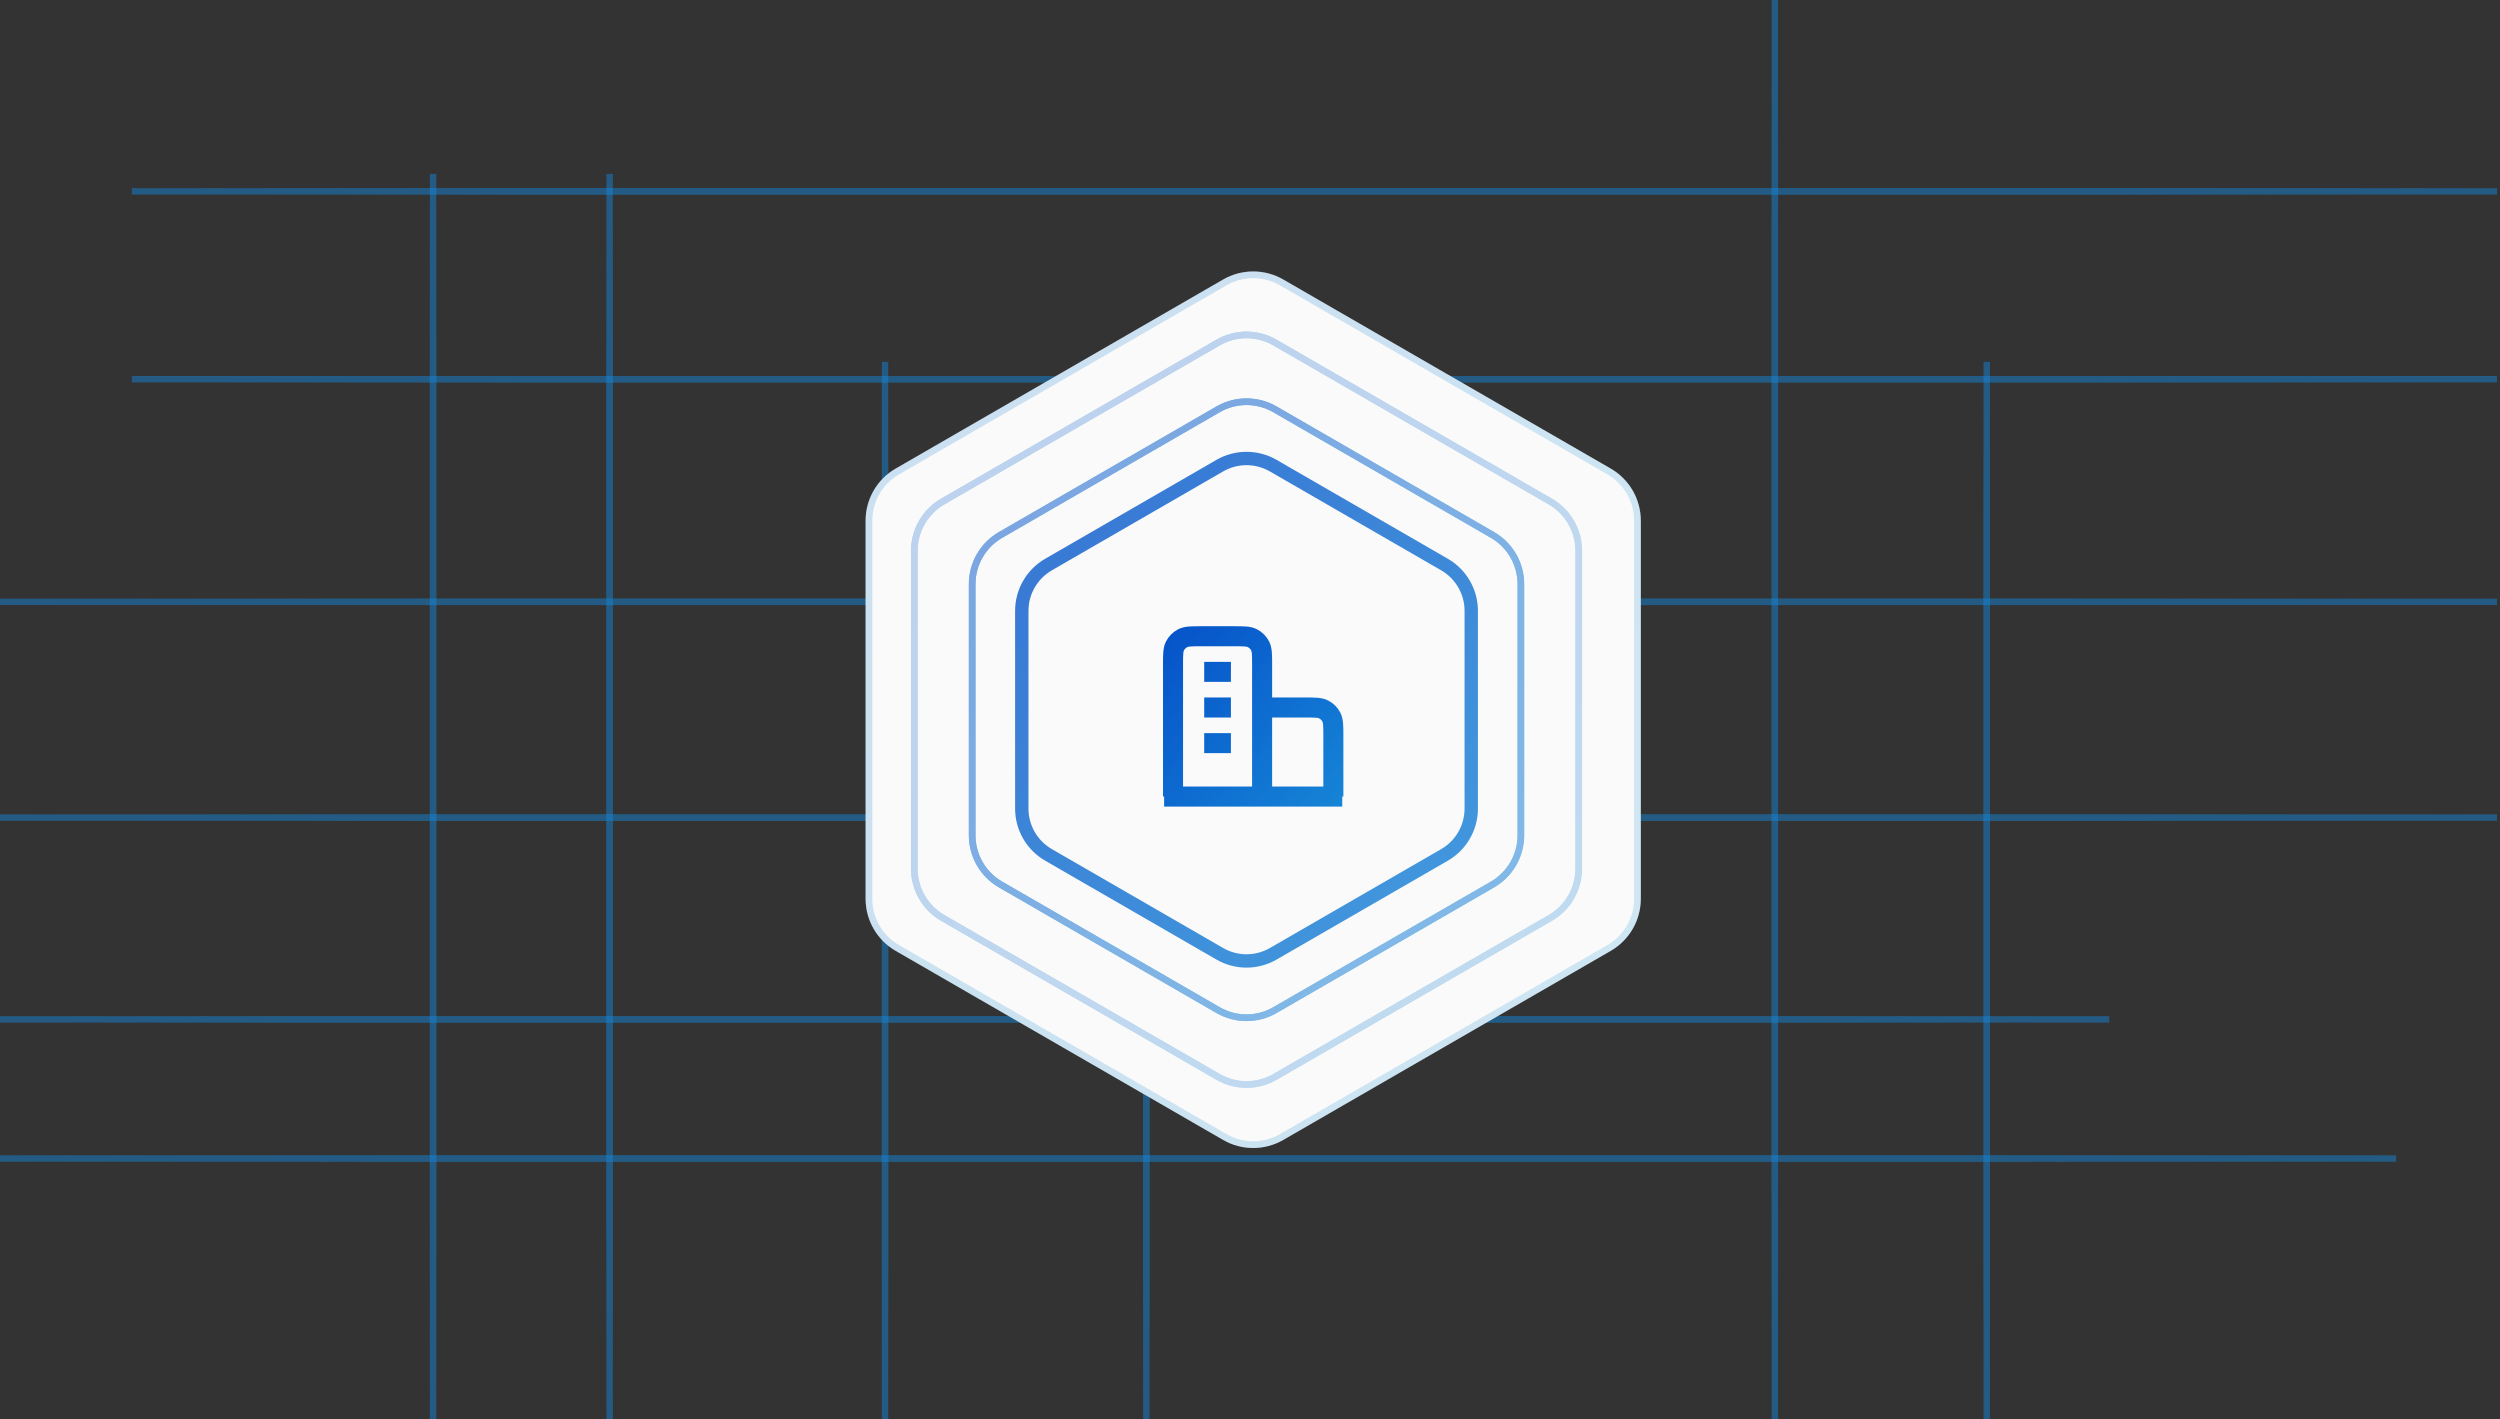 <svg width="391" height="222" viewBox="0 0 391 222" fill="none" xmlns="http://www.w3.org/2000/svg" xmlns:xlink="http://www.w3.org/1999/xlink">
	<rect x="0" y="0" width="391" height="222" fill="#333333" stroke="none"/>
	<desc>
			Created with Pixso.
	</desc>
	<defs>
		<clipPath id="clip114_732">
			<rect id="Новый текстовый документ 3" width="391" height="222" fill="white" fill-opacity="0"/>
		</clipPath>
		<clipPath id="clip114_745">
			<rect id="Новый текстовый документ 1" width="140" height="140" transform="translate(126 41)" fill="white" fill-opacity="0"/>
		</clipPath>
		<linearGradient id="paint_linear_114_733_0" x1="0" y1="94.633" x2="390.524" y2="94.633" gradientUnits="userSpaceOnUse">
			<stop stop-color="#333333" stop-opacity="0"/>
			<stop offset="0.167" stop-color="#0188CC"/>
			<stop offset="0.828" stop-color="#0188CC"/>
			<stop offset="1" stop-color="#333333" stop-opacity="0"/>
		</linearGradient>
		<linearGradient id="paint_linear_114_733_1" x1="-976.798" y1="94.125" x2="-586.274" y2="95.125" gradientUnits="userSpaceOnUse">
			<stop stop-color="#0653C9"/>
			<stop offset="1" stop-color="#1583D6"/>
		</linearGradient>
		<linearGradient id="paint_linear_114_734_0" x1="20.617" y1="59.812" x2="390.523" y2="59.812" gradientUnits="userSpaceOnUse">
			<stop stop-color="#333333" stop-opacity="0"/>
			<stop offset="0.167" stop-color="#0188CC"/>
			<stop offset="0.828" stop-color="#0188CC"/>
			<stop offset="1" stop-color="#333333" stop-opacity="0"/>
		</linearGradient>
		<linearGradient id="paint_linear_114_734_1" x1="-904.61" y1="59.344" x2="-534.704" y2="60.344" gradientUnits="userSpaceOnUse">
			<stop stop-color="#0653C9"/>
			<stop offset="1" stop-color="#1583D6"/>
		</linearGradient>
		<linearGradient id="paint_linear_114_735_0" x1="20.617" y1="30.43" x2="390.523" y2="30.43" gradientUnits="userSpaceOnUse">
			<stop stop-color="#333333" stop-opacity="0"/>
			<stop offset="0.167" stop-color="#0188CC"/>
			<stop offset="0.828" stop-color="#0188CC"/>
			<stop offset="1" stop-color="#333333" stop-opacity="0"/>
		</linearGradient>
		<linearGradient id="paint_linear_114_735_1" x1="-904.61" y1="29.969" x2="-534.704" y2="30.969" gradientUnits="userSpaceOnUse">
			<stop stop-color="#0653C9"/>
			<stop offset="1" stop-color="#1583D6"/>
		</linearGradient>
		<linearGradient id="paint_linear_114_736_0" x1="0" y1="128.367" x2="390.524" y2="128.367" gradientUnits="userSpaceOnUse">
			<stop stop-color="#333333" stop-opacity="0"/>
			<stop offset="0.167" stop-color="#0188CC"/>
			<stop offset="0.828" stop-color="#0188CC"/>
			<stop offset="1" stop-color="#333333" stop-opacity="0"/>
		</linearGradient>
		<linearGradient id="paint_linear_114_736_1" x1="-976.798" y1="127.875" x2="-586.274" y2="128.875" gradientUnits="userSpaceOnUse">
			<stop stop-color="#0653C9"/>
			<stop offset="1" stop-color="#1583D6"/>
		</linearGradient>
		<linearGradient id="paint_linear_114_737_0" x1="0" y1="159.926" x2="329.884" y2="159.926" gradientUnits="userSpaceOnUse">
			<stop stop-color="#333333" stop-opacity="0"/>
			<stop offset="0.167" stop-color="#0188CC"/>
			<stop offset="0.828" stop-color="#0188CC"/>
			<stop offset="1" stop-color="#333333" stop-opacity="0"/>
		</linearGradient>
		<linearGradient id="paint_linear_114_737_1" x1="-825.121" y1="159.438" x2="-495.238" y2="160.438" gradientUnits="userSpaceOnUse">
			<stop stop-color="#0653C9"/>
			<stop offset="1" stop-color="#1583D6"/>
		</linearGradient>
		<linearGradient id="paint_linear_114_738_0" x1="0" y1="181.688" x2="374.757" y2="181.688" gradientUnits="userSpaceOnUse">
			<stop stop-color="#333333" stop-opacity="0"/>
			<stop offset="0.167" stop-color="#0188CC"/>
			<stop offset="0.828" stop-color="#0188CC"/>
			<stop offset="1" stop-color="#333333" stop-opacity="0"/>
		</linearGradient>
		<linearGradient id="paint_linear_114_738_1" x1="-937.36" y1="181.188" x2="-562.604" y2="182.188" gradientUnits="userSpaceOnUse">
			<stop stop-color="#0653C9"/>
			<stop offset="1" stop-color="#1583D6"/>
		</linearGradient>
		<linearGradient id="paint_linear_114_739_0" x1="310.227" y1="56.588" x2="310.227" y2="222" gradientUnits="userSpaceOnUse">
			<stop stop-color="#333333" stop-opacity="0"/>
			<stop offset="0.167" stop-color="#0188CC"/>
			<stop offset="0.828" stop-color="#0188CC"/>
			<stop offset="1" stop-color="#333333" stop-opacity="0"/>
		</linearGradient>
		<linearGradient id="paint_linear_114_739_1" x1="310.727" y1="-357.148" x2="309.727" y2="-191.736" gradientUnits="userSpaceOnUse">
			<stop stop-color="#0653C9"/>
			<stop offset="1" stop-color="#1583D6"/>
		</linearGradient>
		<linearGradient id="paint_linear_114_740_0" x1="277.092" y1="0" x2="277.092" y2="222" gradientUnits="userSpaceOnUse">
			<stop stop-color="#333333" stop-opacity="0"/>
			<stop offset="0.167" stop-color="#0188CC"/>
			<stop offset="0.828" stop-color="#0188CC"/>
			<stop offset="1" stop-color="#333333" stop-opacity="0"/>
		</linearGradient>
		<linearGradient id="paint_linear_114_740_1" x1="277.578" y1="-555.278" x2="276.578" y2="-333.278" gradientUnits="userSpaceOnUse">
			<stop stop-color="#0653C9"/>
			<stop offset="1" stop-color="#1583D6"/>
		</linearGradient>
		<linearGradient id="paint_linear_114_741_0" x1="94.846" y1="27.206" x2="94.846" y2="222" gradientUnits="userSpaceOnUse">
			<stop stop-color="#333333" stop-opacity="0"/>
			<stop offset="0.167" stop-color="#0188CC"/>
			<stop offset="0.828" stop-color="#0188CC"/>
			<stop offset="1" stop-color="#333333" stop-opacity="0"/>
		</linearGradient>
		<linearGradient id="paint_linear_114_741_1" x1="95.344" y1="-460.023" x2="94.344" y2="-265.229" gradientUnits="userSpaceOnUse">
			<stop stop-color="#0653C9"/>
			<stop offset="1" stop-color="#1583D6"/>
		</linearGradient>
		<linearGradient id="paint_linear_114_742_0" x1="137.922" y1="56.588" x2="137.922" y2="222" gradientUnits="userSpaceOnUse">
			<stop stop-color="#333333" stop-opacity="0"/>
			<stop offset="0.167" stop-color="#0188CC"/>
			<stop offset="0.828" stop-color="#0188CC"/>
			<stop offset="1" stop-color="#333333" stop-opacity="0"/>
		</linearGradient>
		<linearGradient id="paint_linear_114_742_1" x1="138.422" y1="-357.148" x2="137.422" y2="-191.736" gradientUnits="userSpaceOnUse">
			<stop stop-color="#0653C9"/>
			<stop offset="1" stop-color="#1583D6"/>
		</linearGradient>
		<linearGradient id="paint_linear_114_743_0" x1="178.789" y1="88.147" x2="178.789" y2="222" gradientUnits="userSpaceOnUse">
			<stop stop-color="#333333" stop-opacity="0"/>
			<stop offset="0.167" stop-color="#0188CC"/>
			<stop offset="0.828" stop-color="#0188CC"/>
			<stop offset="1" stop-color="#333333" stop-opacity="0"/>
		</linearGradient>
		<linearGradient id="paint_linear_114_743_1" x1="179.289" y1="-246.652" x2="178.289" y2="-112.8" gradientUnits="userSpaceOnUse">
			<stop stop-color="#0653C9"/>
			<stop offset="1" stop-color="#1583D6"/>
		</linearGradient>
		<linearGradient id="paint_linear_114_744_0" x1="67.232" y1="27.206" x2="67.232" y2="222" gradientUnits="userSpaceOnUse">
			<stop stop-color="#333333" stop-opacity="0"/>
			<stop offset="0.167" stop-color="#0188CC"/>
			<stop offset="0.828" stop-color="#0188CC"/>
			<stop offset="1" stop-color="#333333" stop-opacity="0"/>
		</linearGradient>
		<linearGradient id="paint_linear_114_744_1" x1="67.734" y1="-460.023" x2="66.734" y2="-265.229" gradientUnits="userSpaceOnUse">
			<stop stop-color="#0653C9"/>
			<stop offset="1" stop-color="#1583D6"/>
		</linearGradient>
		<linearGradient id="paint_linear_114_747_0" x1="196" y1="41" x2="265.662" y2="41.547" gradientUnits="userSpaceOnUse">
			<stop stop-color="#0088CC"/>
			<stop offset="1" stop-color="#20BEE1"/>
		</linearGradient>
		<linearGradient id="paint_linear_114_747_1" x1="135.9" y1="42.977" x2="256.099" y2="179.023" gradientUnits="userSpaceOnUse">
			<stop stop-color="#0653C9"/>
			<stop offset="1" stop-color="#1583D6"/>
		</linearGradient>
		<linearGradient id="paint_linear_114_748_0" x1="194.955" y1="60.851" x2="244.862" y2="61.243" gradientUnits="userSpaceOnUse">
			<stop stop-color="#0088CC"/>
			<stop offset="1" stop-color="#20BEE1"/>
		</linearGradient>
		<linearGradient id="paint_linear_114_748_1" x1="152.047" y1="62.828" x2="237.863" y2="159.172" gradientUnits="userSpaceOnUse">
			<stop stop-color="#0653C9"/>
			<stop offset="1" stop-color="#1583D6"/>
		</linearGradient>
		<linearGradient id="paint_linear_114_749_0" x1="194.955" y1="50.403" x2="255.26" y2="50.877" gradientUnits="userSpaceOnUse">
			<stop stop-color="#0088CC"/>
			<stop offset="1" stop-color="#20BEE1"/>
		</linearGradient>
		<linearGradient id="paint_linear_114_749_1" x1="142.999" y1="52.38" x2="246.911" y2="169.62" gradientUnits="userSpaceOnUse">
			<stop stop-color="#0653C9"/>
			<stop offset="1" stop-color="#1583D6"/>
		</linearGradient>
		<linearGradient id="paint_linear_114_750_0" x1="185.552" y1="74.955" x2="211.149" y2="146" gradientUnits="userSpaceOnUse">
			<stop stop-color="#FFFFFF"/>
			<stop offset="1" stop-color="#FFFFFF" stop-opacity="0"/>
		</linearGradient>
		<linearGradient id="paint_linear_114_750_1" x1="159.808" y1="71.708" x2="230.102" y2="150.292" gradientUnits="userSpaceOnUse">
			<stop stop-color="#0653C9"/>
			<stop offset="1" stop-color="#1583D6"/>
		</linearGradient>
		<linearGradient id="paint_linear_114_751_0" x1="182.069" y1="99.508" x2="209.93" y2="124.582" gradientUnits="userSpaceOnUse">
			<stop stop-color="#0653C9"/>
			<stop offset="1" stop-color="#1583D6"/>
		</linearGradient>
	</defs>
	<rect id="Новый текстовый документ 3" width="391" height="222" fill="#FFFFFF" fill-opacity="0"/>
	<g clip-path="url(#clip114_732)">
		<g opacity="0.5">
			<path id="Vector" d="M0 94.132L390.524 94.132" stroke="url(#paint_linear_114_733_0)" stroke-opacity="1" stroke-width="1"/>
			<path id="Vector" d="M0 94.132L390.524 94.132" stroke="url(#paint_linear_114_733_1)" stroke-opacity="1" stroke-width="1"/>
		</g>
		<g opacity="0.5">
			<path id="Vector" d="M20.617 59.309L390.523 59.309" stroke="url(#paint_linear_114_734_0)" stroke-opacity="1" stroke-width="1"/>
			<path id="Vector" d="M20.617 59.309L390.523 59.309" stroke="url(#paint_linear_114_734_1)" stroke-opacity="1" stroke-width="1"/>
		</g>
		<g opacity="0.5">
			<path id="Vector" d="M20.617 29.927L390.523 29.927" stroke="url(#paint_linear_114_735_0)" stroke-opacity="1" stroke-width="1"/>
			<path id="Vector" d="M20.617 29.927L390.523 29.927" stroke="url(#paint_linear_114_735_1)" stroke-opacity="1" stroke-width="1"/>
		</g>
		<g opacity="0.5">
			<path id="Vector" d="M0 127.868L390.524 127.868" stroke="url(#paint_linear_114_736_0)" stroke-opacity="1" stroke-width="1"/>
			<path id="Vector" d="M0 127.868L390.524 127.868" stroke="url(#paint_linear_114_736_1)" stroke-opacity="1" stroke-width="1"/>
		</g>
		<g opacity="0.5">
			<path id="Vector" d="M0 159.427L329.884 159.427" stroke="url(#paint_linear_114_737_0)" stroke-opacity="1" stroke-width="1"/>
			<path id="Vector" d="M0 159.427L329.884 159.427" stroke="url(#paint_linear_114_737_1)" stroke-opacity="1" stroke-width="1"/>
		</g>
		<g opacity="0.5">
			<path id="Vector" d="M0 181.191L374.757 181.191" stroke="url(#paint_linear_114_738_0)" stroke-opacity="1" stroke-width="1"/>
			<path id="Vector" d="M0 181.191L374.757 181.191" stroke="url(#paint_linear_114_738_1)" stroke-opacity="1" stroke-width="1"/>
		</g>
		<g opacity="0.5">
			<path id="Vector" d="M310.727 56.588L310.727 222" stroke="url(#paint_linear_114_739_0)" stroke-opacity="1" stroke-width="1"/>
			<path id="Vector" d="M310.727 56.588L310.727 222" stroke="url(#paint_linear_114_739_1)" stroke-opacity="1" stroke-width="1"/>
		</g>
		<g opacity="0.5">
			<path id="Vector" d="M277.591 0L277.591 222" stroke="url(#paint_linear_114_740_0)" stroke-opacity="1" stroke-width="1"/>
			<path id="Vector" d="M277.591 0L277.591 222" stroke="url(#paint_linear_114_740_1)" stroke-opacity="1" stroke-width="1"/>
		</g>
		<g opacity="0.5">
			<path id="Vector" d="M95.346 27.206L95.346 222" stroke="url(#paint_linear_114_741_0)" stroke-opacity="1" stroke-width="1"/>
			<path id="Vector" d="M95.346 27.206L95.346 222" stroke="url(#paint_linear_114_741_1)" stroke-opacity="1" stroke-width="1"/>
		</g>
		<g opacity="0.5">
			<path id="Vector" d="M138.422 56.588L138.422 222" stroke="url(#paint_linear_114_742_0)" stroke-opacity="1" stroke-width="1"/>
			<path id="Vector" d="M138.422 56.588L138.422 222" stroke="url(#paint_linear_114_742_1)" stroke-opacity="1" stroke-width="1"/>
		</g>
		<g opacity="0.5">
			<path id="Vector" d="M179.289 88.147L179.289 222" stroke="url(#paint_linear_114_743_0)" stroke-opacity="1" stroke-width="1"/>
			<path id="Vector" d="M179.289 88.147L179.289 222" stroke="url(#paint_linear_114_743_1)" stroke-opacity="1" stroke-width="1"/>
		</g>
		<g opacity="0.5">
			<path id="Vector" d="M67.732 27.206L67.732 222" stroke="url(#paint_linear_114_744_0)" stroke-opacity="1" stroke-width="1"/>
			<path id="Vector" d="M67.732 27.206L67.732 222" stroke="url(#paint_linear_114_744_1)" stroke-opacity="1" stroke-width="1"/>
		</g>
	</g>
	<rect id="Новый текстовый документ 1" width="140" height="140" transform="translate(126 41)" fill="#FFFFFF" fill-opacity="0"/>
	<g clip-path="url(#clip114_745)">
		<path id="Vector" d="M191.298 43.715C194.208 42.035 197.792 42.035 200.701 43.715L251.92 73.286C254.829 74.965 256.622 78.07 256.622 81.429L256.622 140.571C256.622 143.931 254.829 147.034 251.92 148.714L200.701 178.286C197.792 179.966 194.208 179.966 191.298 178.286L140.08 148.714C137.17 147.034 135.378 143.931 135.378 140.571L135.378 81.429C135.378 78.07 137.17 74.965 140.08 73.286L191.298 43.715Z" fill="#FAFAFA" fill-opacity="1" fill-rule="nonzero"/>
		<path id="Vector" d="M200.44 44.167L251.659 73.738C254.407 75.324 256.1 78.256 256.1 81.429L256.1 140.571C256.1 143.744 254.407 146.676 251.659 148.262L200.44 177.833C197.692 179.419 194.307 179.419 191.56 177.833L140.341 148.262C137.593 146.676 135.9 143.744 135.9 140.571L135.9 81.429C135.9 78.256 137.593 75.324 140.341 73.738L191.56 44.167C194.307 42.581 197.692 42.581 200.44 44.167Z" stroke="url(#paint_linear_114_747_0)" stroke-opacity="0.1" stroke-width="1.045"/>
		<path id="Vector" d="M200.44 44.167L251.659 73.738C254.407 75.324 256.1 78.256 256.1 81.429L256.1 140.571C256.1 143.744 254.407 146.676 251.659 148.262L200.44 177.833C197.692 179.419 194.307 179.419 191.56 177.833L140.341 148.262C137.593 146.676 135.9 143.744 135.9 140.571L135.9 81.429C135.9 78.256 137.593 75.324 140.341 73.738L191.56 44.167C194.307 42.581 197.692 42.581 200.44 44.167Z" stroke="url(#paint_linear_114_747_1)" stroke-opacity="0.1" stroke-width="1.045"/>
		<g opacity="0.7">
			<path id="Vector" d="M190.515 64.018C193.262 62.431 196.647 62.431 199.396 64.018L233.422 83.663C236.17 85.25 237.863 88.182 237.863 91.354L237.863 130.646C237.863 133.819 236.17 136.75 233.422 138.337L199.396 157.983C196.647 159.569 193.262 159.569 190.515 157.983L156.487 138.337C153.74 136.75 152.047 133.819 152.047 130.646L152.047 91.354C152.047 88.182 153.74 85.25 156.487 83.663L190.515 64.018Z" fill="#FAFAFA" fill-opacity="1" fill-rule="nonzero"/>
			<path id="Vector" d="M199.396 64.018L233.422 83.663C236.17 85.25 237.863 88.182 237.863 91.354L237.863 130.646C237.863 133.819 236.17 136.75 233.422 138.337L199.396 157.983C196.647 159.569 193.262 159.569 190.515 157.983L156.487 138.337C153.74 136.75 152.047 133.819 152.047 130.646L152.047 91.354C152.047 88.182 153.74 85.25 156.487 83.663L190.515 64.018C193.262 62.431 196.647 62.431 199.396 64.018Z" stroke="url(#paint_linear_114_748_0)" stroke-opacity="1" stroke-width="1.045"/>
			<path id="Vector" d="M199.396 64.018L233.422 83.663C236.17 85.25 237.863 88.182 237.863 91.354L237.863 130.646C237.863 133.819 236.17 136.75 233.422 138.337L199.396 157.983C196.647 159.569 193.262 159.569 190.515 157.983L156.487 138.337C153.74 136.75 152.047 133.819 152.047 130.646L152.047 91.354C152.047 88.182 153.74 85.25 156.487 83.663L190.515 64.018C193.262 62.431 196.647 62.431 199.396 64.018Z" stroke="url(#paint_linear_114_748_1)" stroke-opacity="1" stroke-width="1.045"/>
		</g>
		<g opacity="0.25">
			<path id="Vector" d="M190.515 53.57C193.263 51.983 196.648 51.983 199.396 53.57L242.471 78.44C245.218 80.026 246.911 82.958 246.911 86.13L246.911 135.87C246.911 139.043 245.218 141.974 242.471 143.561L199.396 168.43C196.648 170.016 193.263 170.016 190.515 168.43L147.439 143.561C144.692 141.974 142.999 139.043 142.999 135.87L142.999 86.13C142.999 82.958 144.692 80.026 147.439 78.44L190.515 53.57Z" fill="#FAFAFA" fill-opacity="1" fill-rule="nonzero"/>
			<path id="Vector" d="M199.396 53.57L242.471 78.44C245.218 80.026 246.911 82.958 246.911 86.13L246.911 135.87C246.911 139.043 245.218 141.974 242.471 143.561L199.396 168.43C196.648 170.016 193.263 170.016 190.515 168.43L147.439 143.561C144.692 141.974 142.999 139.043 142.999 135.87L142.999 86.13C142.999 82.958 144.692 80.026 147.439 78.44L190.515 53.57C193.263 51.983 196.648 51.983 199.396 53.57Z" stroke="url(#paint_linear_114_749_0)" stroke-opacity="1" stroke-width="1.045"/>
			<path id="Vector" d="M199.396 53.57L242.471 78.44C245.218 80.026 246.911 82.958 246.911 86.13L246.911 135.87C246.911 139.043 245.218 141.974 242.471 143.561L199.396 168.43C196.648 170.016 193.263 170.016 190.515 168.43L147.439 143.561C144.692 141.974 142.999 139.043 142.999 135.87L142.999 86.13C142.999 82.958 144.692 80.026 147.439 78.44L190.515 53.57C193.263 51.983 196.648 51.983 199.396 53.57Z" stroke="url(#paint_linear_114_749_1)" stroke-opacity="1" stroke-width="1.045"/>
		</g>
		<path id="Vector" d="M190.776 72.828C193.362 71.335 196.548 71.335 199.134 72.828L225.923 88.295C228.509 89.788 230.102 92.547 230.102 95.533L230.102 126.467C230.102 129.453 228.509 132.212 225.923 133.705L199.134 149.172C196.548 150.665 193.362 150.665 190.776 149.172L163.987 133.705C161.401 132.212 159.808 129.453 159.808 126.467L159.808 95.533C159.808 92.547 161.401 89.788 163.987 88.295L190.776 72.828Z" fill="url(#paint_linear_114_750_0)" fill-opacity="0.06" fill-rule="nonzero"/>
		<path id="Vector" d="M199.134 72.828L225.923 88.295C228.509 89.788 230.102 92.547 230.102 95.533L230.102 126.467C230.102 129.453 228.509 132.212 225.923 133.705L199.134 149.172C196.548 150.665 193.362 150.665 190.776 149.172L163.987 133.705C161.401 132.212 159.808 129.453 159.808 126.467L159.808 95.533C159.808 92.547 161.401 89.788 163.987 88.295L190.776 72.828C193.362 71.335 196.548 71.335 199.134 72.828Z" stroke="url(#paint_linear_114_750_1)" stroke-opacity="0.8" stroke-width="2.09"/>
		<path id="Vector" d="M197.393 110.652L204.079 110.652C205.64 110.652 206.42 110.652 207.016 110.955C207.54 111.223 207.966 111.649 208.233 112.173C208.537 112.769 208.537 113.549 208.537 115.11L208.537 124.582M197.393 124.582L197.393 103.965C197.393 102.405 197.393 101.625 197.089 101.029C196.822 100.505 196.396 100.078 195.872 99.811C195.275 99.508 194.496 99.508 192.935 99.508L187.92 99.508C186.36 99.508 185.58 99.508 184.983 99.811C184.459 100.078 184.033 100.505 183.766 101.029C183.462 101.625 183.462 102.405 183.462 103.965L183.462 124.582M209.93 124.582L182.069 124.582M188.338 105.08L192.517 105.08M188.338 110.652L192.517 110.652M188.338 116.224L192.517 116.224" stroke="url(#paint_linear_114_751_0)" stroke-opacity="1" stroke-width="3.134" stroke-linejoin="round"/>
	</g>
</svg>
